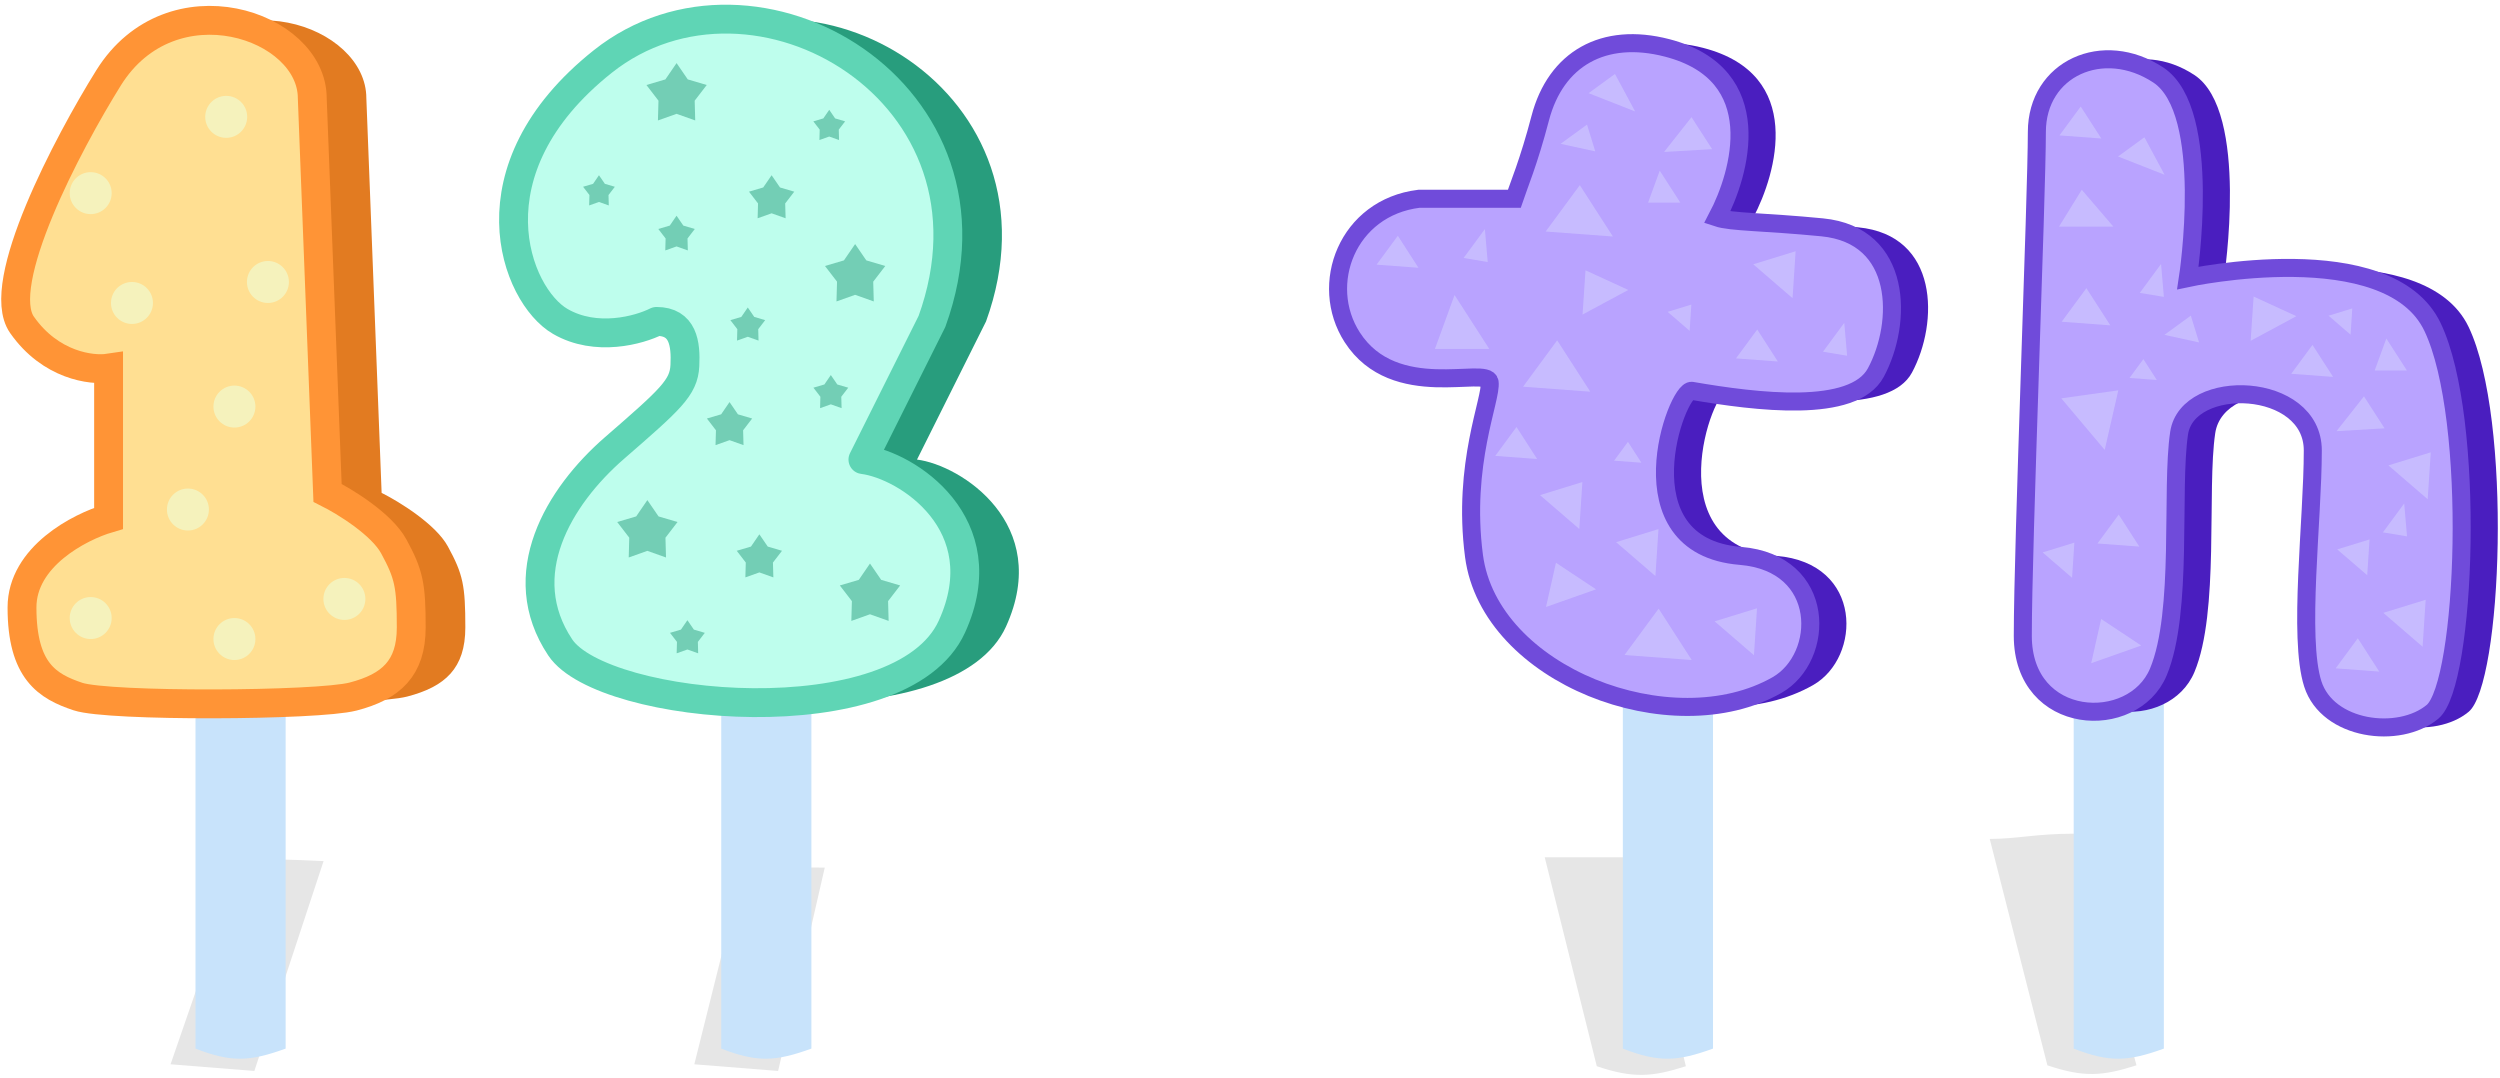 <svg width="160" height="69" viewBox="0 0 160 69" fill="none" xmlns="http://www.w3.org/2000/svg">
<path opacity="0.1" d="M15.495 54.867L10.915 68.115L16.279 68.541L20.709 55.11C18.486 54.989 17.481 55.045 15.495 54.867Z" fill="black"/>
<path opacity="0.1" d="M47.624 55.348L44.436 68.115L49.8 68.541L52.785 55.525H52.784C50.65 55.525 49.609 55.525 47.624 55.348Z" fill="black"/>
<path opacity="0.1" d="M104.654 54.864L107.896 68.238C105.708 68.939 104.506 69.016 102.195 68.238L98.862 54.864H104.654Z" fill="black"/>
<path opacity="0.1" d="M132.765 53.356L136.734 68.18C134.546 68.881 133.344 68.959 131.033 68.18L127.343 53.691C129.105 53.691 130.283 53.356 132.765 53.356Z" fill="black"/>
<g filter="url(#filter0_i_271_2857)">
<path fill-rule="evenodd" clip-rule="evenodd" d="M10.78 68.265V40.898H16.55V68.265C14.248 69.096 13.086 69.157 10.78 68.265Z" fill="#C8E3FB"/>
</g>
<g filter="url(#filter1_i_271_2857)">
<path fill-rule="evenodd" clip-rule="evenodd" d="M44.428 68.265V40.898H50.198V68.265C47.896 69.096 46.735 69.157 44.428 68.265Z" fill="#C8E3FB"/>
</g>
<g filter="url(#filter2_i_271_2857)">
<path fill-rule="evenodd" clip-rule="evenodd" d="M102.131 68.265V40.898H107.902V68.265C105.6 69.096 104.438 69.157 102.131 68.265Z" fill="#C8E3FB"/>
</g>
<g filter="url(#filter3_i_271_2857)">
<path fill-rule="evenodd" clip-rule="evenodd" d="M130.985 68.265V40.898H136.756V68.265C134.453 69.096 133.292 69.157 130.985 68.265Z" fill="#C8E3FB"/>
</g>
<path d="M4.87 20.789C3.044 18.182 7.803 9.165 10.411 4.982C14.425 -1.456 23.446 1.572 23.446 6.286L24.424 31.544C25.511 32.088 27.879 33.533 28.661 34.967C29.639 36.759 29.781 37.471 29.781 40.159C29.781 42.766 28.498 43.947 26.054 44.581C23.779 45.172 10.411 45.233 8.454 44.581C6.498 43.929 4.87 42.952 4.87 38.878C4.87 35.618 8.564 33.717 10.411 33.174V23.56C9.324 23.723 6.695 23.397 4.87 20.789Z" fill="#E27B21"/>
<g filter="url(#filter4_i_271_2857)">
<path d="M1.408 20.789C-0.417 18.182 4.342 9.165 6.949 4.982C10.963 -1.456 19.985 1.572 19.985 6.286L20.963 31.544C22.049 32.088 24.417 33.533 25.2 34.967C26.177 36.759 26.319 37.471 26.319 40.159C26.319 42.766 25.036 43.947 22.592 44.581C20.317 45.172 6.949 45.233 4.993 44.581C3.036 43.929 1.408 42.952 1.408 38.878C1.408 35.618 5.102 33.717 6.949 33.174V23.56C5.863 23.723 3.234 23.397 1.408 20.789Z" fill="#FFDF92"/>
</g>
<path d="M1.408 20.789C-0.417 18.182 4.342 9.165 6.949 4.982C10.963 -1.456 19.985 1.572 19.985 6.286L20.963 31.544C22.049 32.088 24.417 33.533 25.2 34.967C26.177 36.759 26.319 37.471 26.319 40.159C26.319 42.766 25.036 43.947 22.592 44.581C20.317 45.172 6.949 45.233 4.993 44.581C3.036 43.929 1.408 42.952 1.408 38.878C1.408 35.618 5.102 33.717 6.949 33.174V23.56C5.863 23.723 3.234 23.397 1.408 20.789Z" stroke="#FF9436" stroke-width="1.847"/>
<mask id="mask0_271_2857" style="mask-type:alpha" maskUnits="userSpaceOnUse" x="1" y="1" width="26" height="45">
<path d="M1.407 20.789C-0.419 18.182 4.34 9.165 6.948 4.982C10.962 -1.456 19.983 1.572 19.983 6.286L20.961 31.544C22.048 32.088 24.416 33.533 25.198 34.967C26.176 36.759 26.318 37.471 26.318 40.159C26.318 42.766 25.035 43.947 22.591 44.581C20.316 45.172 6.948 45.233 4.991 44.581C3.035 43.929 1.407 42.952 1.407 38.878C1.407 35.618 5.101 33.717 6.948 33.174V23.56C5.861 23.723 3.232 23.397 1.407 20.789Z" fill="#FFDB84"/>
</mask>
<g mask="url(#mask0_271_2857)">
<g opacity="0.6">
<circle cx="17.147" cy="18.047" r="1.343" fill="#EEFFD8"/>
<circle cx="14.477" cy="7.479" r="1.343" fill="#EEFFD8"/>
<circle cx="8.446" cy="19.39" r="1.343" fill="#EEFFD8"/>
<circle cx="15.003" cy="26.021" r="1.343" fill="#EEFFD8"/>
<circle cx="22.041" cy="38.332" r="1.343" fill="#EEFFD8"/>
<circle cx="5.804" cy="39.555" r="1.343" fill="#EEFFD8"/>
<circle cx="12.027" cy="32.61" r="1.343" fill="#EEFFD8"/>
<circle cx="15.003" cy="40.898" r="1.343" fill="#EEFFD8"/>
<circle cx="5.804" cy="12.361" r="1.343" fill="#EEFFD8"/>
</g>
</g>
<path d="M39.316 20.57C41.61 21.901 44.38 21.125 45.479 20.57C47.182 20.57 47.364 21.992 47.293 23.402C47.223 24.812 46.379 25.554 42.791 28.671C39.204 31.787 36.218 36.79 39.316 41.435C42.039 45.516 61.15 47.223 64.385 40.099C67.369 33.53 61.478 29.759 58.688 29.413L63.107 20.57C68.41 5.903 51.724 -3.76 42.039 3.937C33.307 10.876 36.45 18.907 39.316 20.57Z" fill="#289D7D"/>
<path d="M35.855 20.57C38.148 21.901 40.919 21.125 42.018 20.57C43.721 20.57 43.902 21.992 43.832 23.402C43.761 24.812 42.917 25.554 39.33 28.671C35.743 31.787 32.756 36.79 35.855 41.435C38.578 45.516 57.688 47.223 60.924 40.099C63.908 33.53 58.017 29.759 55.227 29.413L59.646 20.57C64.949 5.903 48.263 -3.76 38.578 3.937C29.846 10.876 32.988 18.907 35.855 20.57Z" fill="#BEFEED" stroke="#5FD5B5" stroke-width="1.847" stroke-linejoin="round"/>
<g opacity="0.5">
<path d="M43.301 4.038L44.017 5.082L45.231 5.44L44.459 6.444L44.494 7.709L43.301 7.285L42.108 7.709L42.143 6.444L41.371 5.44L42.585 5.082L43.301 4.038Z" fill="#289D7D"/>
<path d="M54.728 15.62L55.444 16.665L56.658 17.023L55.886 18.026L55.921 19.292L54.728 18.868L53.535 19.292L53.57 18.026L52.798 17.023L54.012 16.665L54.728 15.62Z" fill="#289D7D"/>
<path d="M55.679 36.066L56.395 37.111L57.609 37.469L56.837 38.472L56.872 39.738L55.679 39.313L54.486 39.738L54.521 38.472L53.749 37.469L54.963 37.111L55.679 36.066Z" fill="#289D7D"/>
<path d="M41.431 32.007L42.147 33.051L43.361 33.409L42.589 34.413L42.624 35.679L41.431 35.254L40.238 35.679L40.273 34.413L39.501 33.409L40.715 33.051L41.431 32.007Z" fill="#289D7D"/>
<path d="M43.299 13.806L43.733 14.438L44.467 14.655L44 15.262L44.021 16.028L43.299 15.771L42.578 16.028L42.599 15.262L42.131 14.655L42.866 14.438L43.299 13.806Z" fill="#289D7D"/>
<path d="M38.334 11.215L38.711 11.765L39.35 11.953L38.944 12.482L38.962 13.148L38.334 12.925L37.706 13.148L37.724 12.482L37.317 11.953L37.957 11.765L38.334 11.215Z" fill="#289D7D"/>
<path d="M53.071 7.028L53.448 7.578L54.088 7.767L53.681 8.295L53.699 8.962L53.071 8.738L52.443 8.962L52.461 8.295L52.054 7.767L52.694 7.578L53.071 7.028Z" fill="#289D7D"/>
<path d="M49.383 11.215L49.92 11.998L50.832 12.267L50.252 13.02L50.279 13.97L49.383 13.651L48.488 13.97L48.514 13.02L47.935 12.267L48.846 11.998L49.383 11.215Z" fill="#289D7D"/>
<path d="M46.69 25.733L47.227 26.517L48.138 26.785L47.559 27.538L47.585 28.488L46.69 28.17L45.794 28.488L45.821 27.538L45.241 26.785L46.153 26.517L46.69 25.733Z" fill="#289D7D"/>
<path d="M48.599 34.197L49.136 34.981L50.048 35.25L49.468 36.003L49.495 36.953L48.599 36.634L47.704 36.953L47.73 36.003L47.151 35.25L48.062 34.981L48.599 34.197Z" fill="#289D7D"/>
<path d="M47.858 19.679L48.271 20.282L48.971 20.489L48.526 21.068L48.546 21.798L47.858 21.553L47.169 21.798L47.189 21.068L46.744 20.489L47.445 20.282L47.858 19.679Z" fill="#289D7D"/>
<path d="M53.173 24.003L53.586 24.606L54.287 24.812L53.842 25.391L53.862 26.122L53.173 25.877L52.485 26.122L52.505 25.391L52.059 24.812L52.76 24.606L53.173 24.003Z" fill="#289D7D"/>
<path d="M43.994 39.693L44.407 40.295L45.108 40.502L44.663 41.081L44.683 41.812L43.994 41.567L43.306 41.812L43.326 41.081L42.881 40.502L43.581 40.295L43.994 39.693Z" fill="#289D7D"/>
</g>
<path d="M88.851 21.581C86.682 18.206 88.54 13.282 93.128 12.721H99.226C99.477 11.968 100.161 10.342 100.884 7.57C101.878 3.76 104.938 2.011 109.006 3.065C115.554 4.763 113.693 11.112 112.209 13.925C113.113 14.226 115.179 14.184 118.927 14.549C124.103 15.053 124.084 20.652 122.365 23.846C120.929 26.512 114.709 25.721 110.588 25.013C109.62 24.846 105.946 34.938 113.693 35.576C119.264 36.035 119.14 42.078 116.037 43.846C109.318 47.673 97.647 43.221 96.647 35.576C95.873 29.664 97.798 25.514 97.647 24.46C97.497 23.405 91.562 25.799 88.851 21.581Z" fill="#4A1EBF"/>
<path d="M86.539 21.581C84.371 18.206 86.228 13.282 90.816 12.721H96.914C97.165 11.968 97.85 10.342 98.573 7.57C99.567 3.76 102.626 2.011 106.694 3.065C113.242 4.763 111.381 11.112 109.897 13.925C110.801 14.226 112.867 14.184 116.615 14.549C121.791 15.053 121.773 20.652 120.053 23.846C118.617 26.512 112.397 25.721 108.276 25.013C107.308 24.846 103.634 34.938 111.381 35.576C116.952 36.035 116.828 42.078 113.725 43.846C107.006 47.673 95.335 43.221 94.335 35.576C93.561 29.664 95.486 25.514 95.335 24.46C95.185 23.405 89.251 25.799 86.539 21.581Z" fill="#B9A3FF" stroke="#704BDA" stroke-width="1.154"/>
<g opacity="0.3">
<path d="M103.358 4.734L104.647 7.133L101.671 5.963L103.358 4.734Z" fill="#E9F5FF"/>
<path d="M101.568 7.975L102.096 9.688L99.88 9.204L101.568 7.975Z" fill="#E9F5FF"/>
<path d="M108.257 7.499L109.575 9.545L106.502 9.725L108.257 7.499Z" fill="#E9F5FF"/>
<path d="M106.223 10.922L107.54 12.968L105.478 12.968L106.223 10.922Z" fill="#E9F5FF"/>
<path d="M93.092 18.883L95.314 22.332L91.836 22.332L93.092 18.883Z" fill="#E9F5FF"/>
<path d="M89.462 15.091L90.779 17.136L88.102 16.938L89.462 15.091Z" fill="#E9F5FF"/>
<path d="M112.463 21.09L113.78 23.135L111.103 22.937L112.463 21.09Z" fill="#E9F5FF"/>
<path d="M97.057 27.329L98.375 29.375L95.698 29.177L97.057 27.329Z" fill="#E9F5FF"/>
<path d="M101.108 11.851L103.224 15.136L98.924 14.817L101.108 11.851Z" fill="#E9F5FF"/>
<path d="M99.582 36.018L102.145 37.717L98.946 38.845L99.582 36.018Z" fill="#E9F5FF"/>
<path d="M101.473 17.301L104.207 18.557L101.284 20.13L101.473 17.301Z" fill="#E9F5FF"/>
<path d="M114.919 16.08L114.723 19.082L112.209 16.915L114.919 16.08Z" fill="#E9F5FF"/>
<path d="M101.272 30.852L101.076 33.854L98.562 31.687L101.272 30.852Z" fill="#E9F5FF"/>
<path d="M106.142 33.863L105.946 36.865L103.432 34.698L106.142 33.863Z" fill="#E9F5FF"/>
<path d="M112.448 38.931L112.252 41.933L109.738 39.766L112.448 38.931Z" fill="#E9F5FF"/>
<path d="M108.246 19.493L108.136 21.172L106.73 19.959L108.246 19.493Z" fill="#E9F5FF"/>
<path d="M99.659 21.782L101.776 25.067L97.476 24.749L99.659 21.782Z" fill="#E9F5FF"/>
<path d="M106.153 38.955L108.269 42.24L103.969 41.921L106.153 38.955Z" fill="#E9F5FF"/>
<path d="M104.189 28.279L105.048 29.612L103.303 29.483L104.189 28.279Z" fill="#E9F5FF"/>
<path d="M95.032 14.664L95.213 16.767L93.672 16.511L95.032 14.664Z" fill="#E9F5FF"/>
<path d="M118.033 20.663L118.214 22.766L116.673 22.51L118.033 20.663Z" fill="#E9F5FF"/>
</g>
<path d="M131.771 40.689C131.771 34.846 132.67 12.514 132.67 8.45C132.67 4.386 136.912 2.469 140.444 4.802C143.977 7.135 142.336 17.791 142.336 17.791C142.336 17.791 155.184 15.031 157.995 20.931C160.806 26.832 160.133 43.772 157.995 45.554C155.857 47.337 151.28 46.739 150.331 43.772C149.381 40.806 150.331 33.272 150.331 28.831C150.331 24.389 142.315 24.103 141.775 27.72C141.235 31.336 142.054 39.161 140.444 43.011C138.835 46.861 131.771 46.532 131.771 40.689Z" fill="#4A1EBF"/>
<path d="M129.459 40.689C129.459 34.846 130.359 12.514 130.359 8.45C130.359 4.386 134.6 2.469 138.133 4.802C141.666 7.135 140.025 17.791 140.025 17.791C140.025 17.791 152.872 15.031 155.683 20.931C158.494 26.832 157.821 43.772 155.683 45.554C153.545 47.337 148.968 46.739 148.019 43.772C147.069 40.806 148.019 33.272 148.019 28.831C148.019 24.389 140.003 24.103 139.463 27.72C138.923 31.336 139.742 39.161 138.133 43.011C136.523 46.861 129.459 46.532 129.459 40.689Z" fill="#B9A3FF" stroke="#704BDA" stroke-width="1.154"/>
<g opacity="0.3">
<path d="M137.243 8.786L138.532 11.185L135.556 10.015L137.243 8.786Z" fill="#E9F5FF"/>
<path d="M140.212 20.201L140.74 21.914L138.524 21.431L140.212 20.201Z" fill="#E9F5FF"/>
<path d="M151.294 25.368L152.611 27.413L149.538 27.593L151.294 25.368Z" fill="#E9F5FF"/>
<path d="M152.725 21.665L154.042 23.711L151.98 23.711L152.725 21.665Z" fill="#E9F5FF"/>
<path d="M133.233 12.146L135.255 14.504L131.778 14.504L133.233 12.146Z" fill="#E9F5FF"/>
<path d="M133.166 6.818L134.484 8.864L131.807 8.665L133.166 6.818Z" fill="#E9F5FF"/>
<path d="M147.999 22.075L149.317 24.12L146.64 23.922L147.999 22.075Z" fill="#E9F5FF"/>
<path d="M135.598 32.936L136.915 34.981L134.238 34.783L135.598 32.936Z" fill="#E9F5FF"/>
<path d="M133.529 18.444L135.06 20.822L131.948 20.591L133.529 18.444Z" fill="#E9F5FF"/>
<path d="M134.474 39.615L137.037 41.314L133.838 42.443L134.474 39.615Z" fill="#E9F5FF"/>
<path d="M144.232 18.98L146.965 20.236L144.043 21.809L144.232 18.98Z" fill="#E9F5FF"/>
<path d="M155.568 28.95L155.372 31.951L152.858 29.784L155.568 28.95Z" fill="#E9F5FF"/>
<path d="M132.759 34.729L132.612 36.978L130.729 35.355L132.759 34.729Z" fill="#E9F5FF"/>
<path d="M151.65 34.525L151.501 36.813L149.584 35.161L151.65 34.525Z" fill="#E9F5FF"/>
<path d="M155.242 38.387L155.046 41.389L152.532 39.222L155.242 38.387Z" fill="#E9F5FF"/>
<path d="M150.546 19.739L150.436 21.419L149.03 20.206L150.546 19.739Z" fill="#E9F5FF"/>
<path d="M135.571 24.982L134.701 28.792L131.924 25.494L135.571 24.982Z" fill="#E9F5FF"/>
<path d="M150.899 40.851L152.271 42.981L149.484 42.774L150.899 40.851Z" fill="#E9F5FF"/>
<path d="M137.176 22.985L138.034 24.318L136.29 24.189L137.176 22.985Z" fill="#E9F5FF"/>
<path d="M138.307 16.897L138.488 19L136.948 18.744L138.307 16.897Z" fill="#E9F5FF"/>
<path d="M153.868 32.224L154.049 34.327L152.508 34.071L153.868 32.224Z" fill="#E9F5FF"/>
</g>
<defs>
<filter id="filter0_i_271_2857" x="10.78" y="40.898" width="5.771" height="28.014" filterUnits="userSpaceOnUse" color-interpolation-filters="sRGB">
<feFlood flood-opacity="0" result="BackgroundImageFix"/>
<feBlend mode="normal" in="SourceGraphic" in2="BackgroundImageFix" result="shape"/>
<feColorMatrix in="SourceAlpha" type="matrix" values="0 0 0 0 0 0 0 0 0 0 0 0 0 0 0 0 0 0 127 0" result="hardAlpha"/>
<feOffset dx="1.731" dy="-1.154"/>
<feComposite in2="hardAlpha" operator="arithmetic" k2="-1" k3="1"/>
<feColorMatrix type="matrix" values="0 0 0 0 0.629 0 0 0 0 0.786 0 0 0 0 0.921 0 0 0 1 0"/>
<feBlend mode="normal" in2="shape" result="effect1_innerShadow_271_2857"/>
</filter>
<filter id="filter1_i_271_2857" x="44.428" y="40.898" width="5.771" height="28.014" filterUnits="userSpaceOnUse" color-interpolation-filters="sRGB">
<feFlood flood-opacity="0" result="BackgroundImageFix"/>
<feBlend mode="normal" in="SourceGraphic" in2="BackgroundImageFix" result="shape"/>
<feColorMatrix in="SourceAlpha" type="matrix" values="0 0 0 0 0 0 0 0 0 0 0 0 0 0 0 0 0 0 127 0" result="hardAlpha"/>
<feOffset dx="1.731" dy="-1.154"/>
<feComposite in2="hardAlpha" operator="arithmetic" k2="-1" k3="1"/>
<feColorMatrix type="matrix" values="0 0 0 0 0.629 0 0 0 0 0.786 0 0 0 0 0.921 0 0 0 1 0"/>
<feBlend mode="normal" in2="shape" result="effect1_innerShadow_271_2857"/>
</filter>
<filter id="filter2_i_271_2857" x="102.131" y="40.898" width="5.771" height="28.014" filterUnits="userSpaceOnUse" color-interpolation-filters="sRGB">
<feFlood flood-opacity="0" result="BackgroundImageFix"/>
<feBlend mode="normal" in="SourceGraphic" in2="BackgroundImageFix" result="shape"/>
<feColorMatrix in="SourceAlpha" type="matrix" values="0 0 0 0 0 0 0 0 0 0 0 0 0 0 0 0 0 0 127 0" result="hardAlpha"/>
<feOffset dx="1.731" dy="-1.154"/>
<feComposite in2="hardAlpha" operator="arithmetic" k2="-1" k3="1"/>
<feColorMatrix type="matrix" values="0 0 0 0 0.629 0 0 0 0 0.786 0 0 0 0 0.921 0 0 0 1 0"/>
<feBlend mode="normal" in2="shape" result="effect1_innerShadow_271_2857"/>
</filter>
<filter id="filter3_i_271_2857" x="130.985" y="40.898" width="5.771" height="28.014" filterUnits="userSpaceOnUse" color-interpolation-filters="sRGB">
<feFlood flood-opacity="0" result="BackgroundImageFix"/>
<feBlend mode="normal" in="SourceGraphic" in2="BackgroundImageFix" result="shape"/>
<feColorMatrix in="SourceAlpha" type="matrix" values="0 0 0 0 0 0 0 0 0 0 0 0 0 0 0 0 0 0 127 0" result="hardAlpha"/>
<feOffset dx="1.731" dy="-1.154"/>
<feComposite in2="hardAlpha" operator="arithmetic" k2="-1" k3="1"/>
<feColorMatrix type="matrix" values="0 0 0 0 0.629 0 0 0 0 0.786 0 0 0 0 0.921 0 0 0 1 0"/>
<feBlend mode="normal" in2="shape" result="effect1_innerShadow_271_2857"/>
</filter>
<filter id="filter4_i_271_2857" x="0.078" y="0.378" width="27.165" height="45.592" filterUnits="userSpaceOnUse" color-interpolation-filters="sRGB">
<feFlood flood-opacity="0" result="BackgroundImageFix"/>
<feBlend mode="normal" in="SourceGraphic" in2="BackgroundImageFix" result="shape"/>
<feColorMatrix in="SourceAlpha" type="matrix" values="0 0 0 0 0 0 0 0 0 0 0 0 0 0 0 0 0 0 127 0" result="hardAlpha"/>
<feOffset/>
<feGaussianBlur stdDeviation="2.308"/>
<feComposite in2="hardAlpha" operator="arithmetic" k2="-1" k3="1"/>
<feColorMatrix type="matrix" values="0 0 0 0 0.75 0 0 0 0 0.384 0 0 0 0 0.059 0 0 0 1 0"/>
<feBlend mode="normal" in2="shape" result="effect1_innerShadow_271_2857"/>
</filter>
</defs>
</svg>
